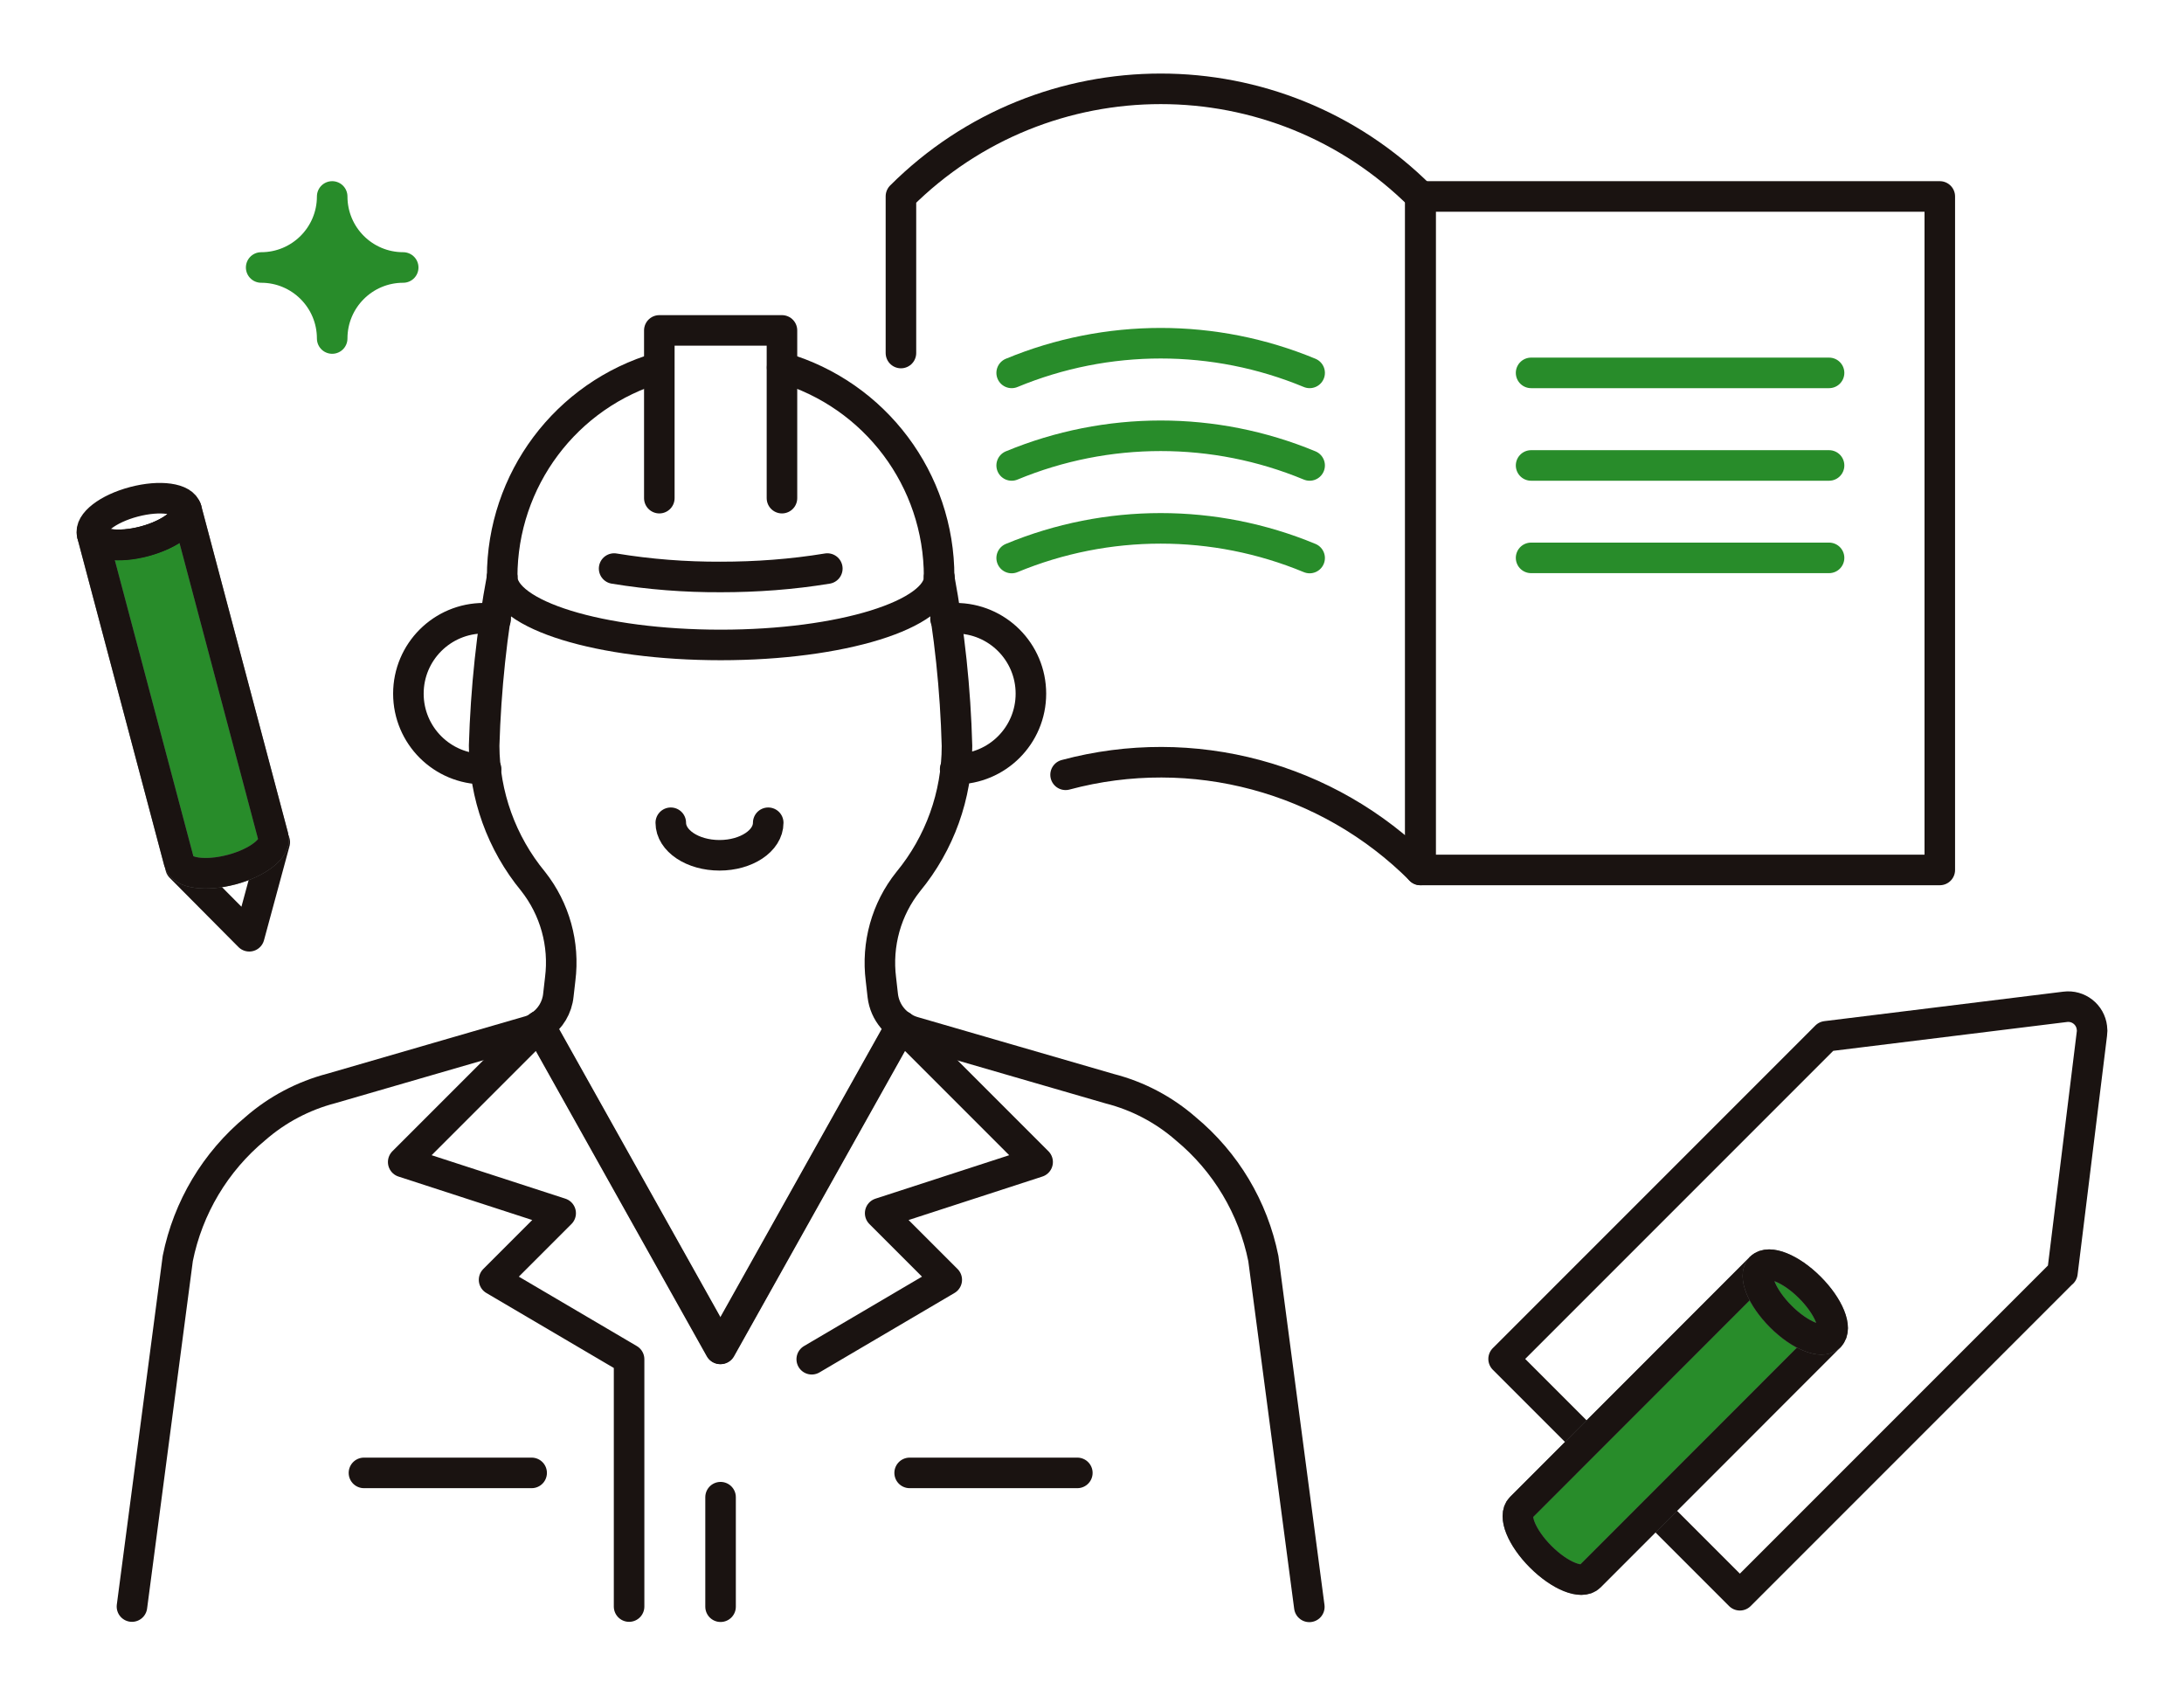 <?xml version="1.0" encoding="UTF-8"?><svg id="b" xmlns="http://www.w3.org/2000/svg" viewBox="0 0 143 111" width="143" height="111"><g id="c"><path id="d" d="M35.35,67.16l11.84,21.14,11.84-21.14,8.91,8.91-10.31,3.35,4.36,4.36-8.84,5.2" style="fill:none; stroke:#1a1311; stroke-linecap:round; stroke-linejoin:round; stroke-width:2px;"/><g id="e"><path id="f" d="M58.99,67.16l-11.84,21.14-11.84-21.14-8.91,8.91,10.31,3.35-4.36,4.36,8.84,5.2v16.19" style="fill:none; stroke:#1a1311; stroke-linecap:round; stroke-linejoin:round; stroke-width:2px;"/></g><line id="g" x1="59.56" y1="96.42" x2="70.54" y2="96.42" style="fill:none; stroke:#1a1311; stroke-linecap:round; stroke-linejoin:round; stroke-width:2px;"/><line id="h" x1="23.83" y1="96.42" x2="34.81" y2="96.42" style="fill:none; stroke:#1a1311; stroke-linecap:round; stroke-linejoin:round; stroke-width:2px;"/><g id="i"><path id="j" d="M8.64,105.17l3-22.79c.67-3.33,2.46-6.33,5.08-8.5,1.43-1.25,3.14-2.15,4.98-2.63l12.86-3.73c.29-.07.56-.2.8-.38.68-.45,1.12-1.19,1.2-2l.12-1.05c.29-2.29-.35-4.59-1.78-6.4-2.06-2.5-3.19-5.64-3.2-8.88.11-3.71.5-7.4,1.18-11.04" style="fill:none; stroke:#1a1311; stroke-linecap:round; stroke-linejoin:round; stroke-width:2px;"/><path id="k" d="M58.99,23.11v-10.26c9.4-9.38,24.62-9.38,34.02,0v44.1c-6.07-6.08-14.93-8.46-23.24-6.23" style="fill:none; stroke:#1a1311; stroke-linecap:round; stroke-linejoin:round; stroke-width:2px;"/><rect id="l" x="93" y="12.86" width="34.01" height="44.09" style="fill:none; stroke:#1a1311; stroke-linecap:round; stroke-linejoin:round; stroke-width:2px;"/><path id="m" d="M66.24,24.41c6.25-2.59,13.27-2.59,19.51,0" style="fill:none; stroke:#288c2a; stroke-linecap:round; stroke-miterlimit:10; stroke-width:2px;"/><path id="n" d="M66.24,30.47c6.25-2.59,13.27-2.59,19.51,0" style="fill:none; stroke:#288c2a; stroke-linecap:round; stroke-miterlimit:10; stroke-width:2px;"/><path id="o" d="M66.24,36.53c6.25-2.59,13.27-2.59,19.51,0" style="fill:none; stroke:#288c2a; stroke-linecap:round; stroke-miterlimit:10; stroke-width:2px;"/><line id="p" x1="100.25" y1="24.41" x2="119.76" y2="24.41" style="fill:none; stroke:#288c2a; stroke-linecap:round; stroke-miterlimit:10; stroke-width:2px;"/><line id="q" x1="100.25" y1="30.47" x2="119.76" y2="30.47" style="fill:none; stroke:#288c2a; stroke-linecap:round; stroke-miterlimit:10; stroke-width:2px;"/><line id="r" x1="100.25" y1="36.52" x2="119.76" y2="36.52" style="fill:none; stroke:#288c2a; stroke-linecap:round; stroke-miterlimit:10; stroke-width:2px;"/><path id="s" d="M32.88,37.79c.05,2.48,6.43,4.43,14.31,4.43s14.31-1.98,14.31-4.45" style="fill:none; stroke:#1a1311; stroke-linecap:round; stroke-linejoin:round; stroke-width:2px;"/><path id="t" d="M40.21,37.22c2.31.38,4.64.56,6.98.55,2.34,0,4.67-.17,6.98-.55" style="fill:none; stroke:#1a1311; stroke-linecap:round; stroke-linejoin:round; stroke-width:2px;"/><path id="u" d="M32.88,37.79v-.02c0-6.35,4.18-11.94,10.28-13.71" style="fill:none; stroke:#1a1311; stroke-linecap:round; stroke-linejoin:round; stroke-width:2px;"/><path id="v" d="M43.17,32.61v-10.98h8.03v10.98" style="fill:none; stroke:#1a1311; stroke-linecap:round; stroke-linejoin:round; stroke-width:2px;"/><path id="w" d="M31.83,50.35h-.15c-2.73,0-4.94-2.21-4.94-4.94,0-2.73,2.21-4.94,4.94-4.94.26,0,.52.03.77.07" style="fill:none; stroke:#1a1311; stroke-linecap:round; stroke-linejoin:round; stroke-width:2px;"/><path id="x" d="M61.49,37.78c.68,3.65,1.07,7.34,1.17,11.05,0,3.24-1.13,6.38-3.19,8.88-1.44,1.8-2.08,4.11-1.79,6.4l.12,1.06c.13,1.12.92,2.05,2,2.37l12.86,3.73c1.84.47,3.55,1.37,4.98,2.62,2.62,2.17,4.41,5.17,5.08,8.5l3.01,22.8" style="fill:none; stroke:#1a1311; stroke-linecap:round; stroke-linejoin:round; stroke-width:2px;"/><path id="y" d="M51.21,24.06c6.1,1.77,10.29,7.36,10.28,13.71" style="fill:none; stroke:#1a1311; stroke-linecap:round; stroke-linejoin:round; stroke-width:2px;"/><path id="z" d="M62.54,50.35h.02c2.73,0,4.94-2.21,4.94-4.94,0-2.73-2.21-4.94-4.94-4.94-.22,0-.43.02-.65.05" style="fill:none; stroke:#1a1311; stroke-linecap:round; stroke-linejoin:round; stroke-width:2px;"/><line id="aa" x1="47.18" y1="98.01" x2="47.18" y2="105.18" style="fill:none; stroke:#1a1311; stroke-linecap:round; stroke-linejoin:round; stroke-width:2px;"/><path id="ab" d="M135.04,83.31l-21.12,21.12-15.47-15.47,21.12-21.12,15.65-1.93c.86-.11,1.65.5,1.75,1.37.02.13.02.26,0,.39l-1.93,15.65Z" style="fill:none; stroke:#1a1311; stroke-linecap:round; stroke-linejoin:round; stroke-width:2px;"/><path id="ac" d="M16.32,61.29l1.67-6.16-6.17,1.63,4.5,4.53Z" style="fill:none; stroke:#1a1311; stroke-linecap:round; stroke-linejoin:round; stroke-width:2px;"/><path id="ad" d="M119.8,87.49l-15.71,15.72c-.53.53-1.96-.05-3.21-1.3s-1.83-2.68-1.3-3.21l15.71-15.72c-.52.52.07,1.95,1.31,3.2s2.68,1.83,3.2,1.31" style="fill:#288c2a; stroke:#707070; stroke-width:2px;"/><path id="ae" d="M119.8,87.49l-15.71,15.72c-.53.53-1.96-.05-3.21-1.3s-1.83-2.68-1.3-3.21l15.71-15.72c-.52.52.07,1.95,1.31,3.2s2.68,1.83,3.2,1.31Z" style="fill:none; stroke:#1a1311; stroke-linecap:round; stroke-linejoin:round; stroke-width:2px;"/><path id="af" d="M119.8,87.49c-.52.52-1.95-.06-3.2-1.31s-1.83-2.68-1.31-3.2,1.96.05,3.21,1.3c1.25,1.25,1.83,2.68,1.3,3.21" style="fill:#288c2a; stroke:#707070; stroke-width:2px;"/><path id="ag" d="M119.8,87.49c-.52.52-1.95-.06-3.2-1.31s-1.83-2.68-1.31-3.2,1.96.05,3.21,1.3c1.25,1.25,1.83,2.68,1.3,3.21Z" style="fill:none; stroke:#1a1311; stroke-linecap:round; stroke-linejoin:round; stroke-width:2px;"/><path id="ah" d="M12.2,33.33l5.7,21.48c.19.72-1.03,1.67-2.74,2.12s-3.24.24-3.43-.49l-5.7-21.48c.19.71,1.72.92,3.43.47,1.71-.45,2.93-1.4,2.74-2.11" style="fill:#288c2a; stroke:#707070; stroke-width:2px;"/><path id="ai" d="M12.2,33.33l5.7,21.48c.19.72-1.03,1.67-2.74,2.12s-3.24.24-3.43-.49l-5.7-21.48c.19.71,1.72.92,3.43.47,1.71-.45,2.93-1.4,2.74-2.11Z" style="fill:none; stroke:#1a1311; stroke-linecap:round; stroke-linejoin:round; stroke-width:2px;"/><path id="aj" d="M12.2,33.33c.19.71-1.04,1.65-2.74,2.11s-3.24.24-3.43-.47c-.19-.73,1.03-1.67,2.74-2.12,1.71-.45,3.24-.24,3.43.49Z" style="fill:none; stroke:#1a1311; stroke-linecap:round; stroke-linejoin:round; stroke-width:2px;"/><path id="ak" d="M50.3,53.86c0,1.18-1.43,2.13-3.19,2.13s-3.19-.95-3.19-2.13" style="fill:none; stroke:#1a1311; stroke-linecap:round; stroke-miterlimit:10; stroke-width:2px;"/><path id="al" d="M21.75,22.16h0c0-2.57-2.08-4.65-4.65-4.65,2.57,0,4.65-2.08,4.65-4.65,0,2.57,2.08,4.65,4.65,4.65h0c-2.57,0-4.65,2.08-4.65,4.65" style="fill:#288c2a; stroke:#288c2a; stroke-linecap:round; stroke-linejoin:round; stroke-width:2px;"/><path id="am" d="M21.75,22.16h0c0-2.57-2.08-4.65-4.65-4.65,2.57,0,4.65-2.08,4.65-4.65,0,2.57,2.08,4.65,4.65,4.65h0c-2.57,0-4.65,2.08-4.65,4.65Z" style="fill:none; stroke-width:0px;"/></g><rect width="143" height="111" style="fill:none; stroke-width:0px;"/></g></svg>